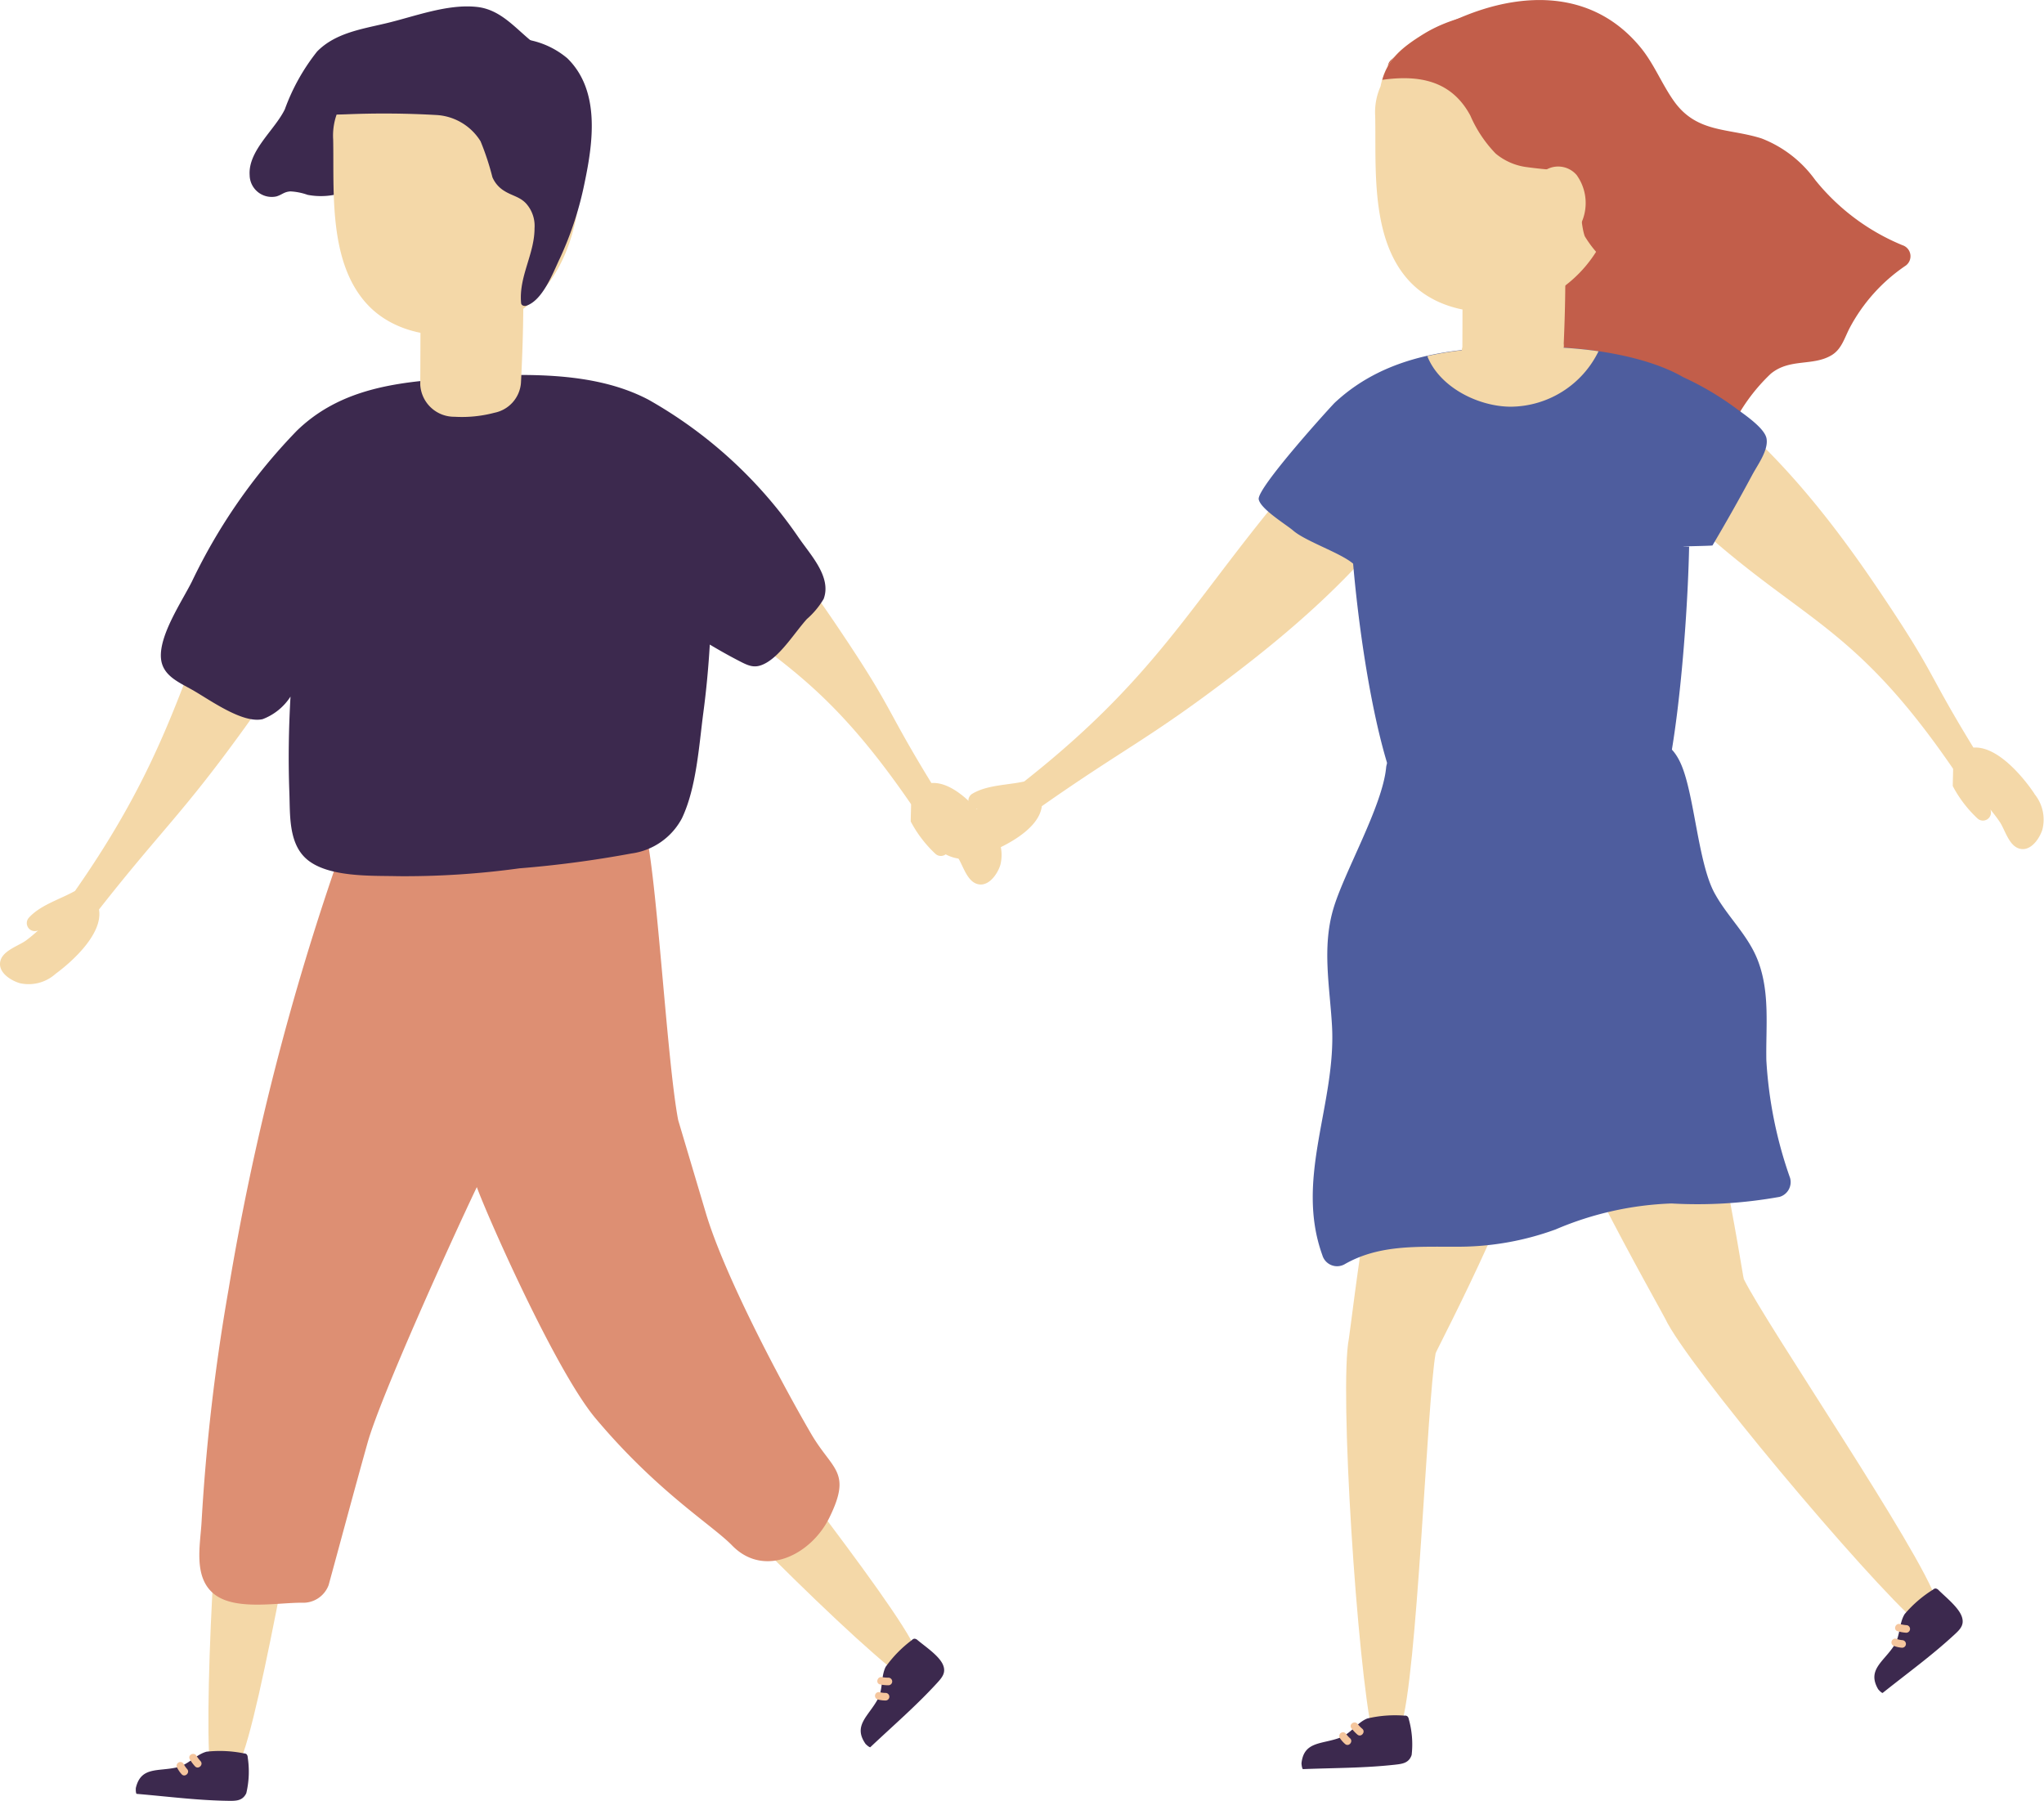 <svg id="グループ_22499" data-name="グループ 22499" xmlns="http://www.w3.org/2000/svg" xmlns:xlink="http://www.w3.org/1999/xlink" width="143" height="126" viewBox="0 0 143 126">
  <defs>
    <clipPath id="clip-path">
      <rect id="長方形_15436" data-name="長方形 15436" width="143" height="126" fill="none"/>
    </clipPath>
  </defs>
  <g id="グループ_22487" data-name="グループ 22487" clip-path="url(#clip-path)">
    <path id="パス_26568" data-name="パス 26568" d="M79.4,160.841c-.105-.175-3.669-15.51-6.572-18.453-3.521-3.57-7.244,5.109-7.842,5.414-1.411.72,8.917,15.824,9.159,16.247,1.764,3.082,15.5,16.922,19.427,19.806.268.2,1.96.334,1.132-1.708-1.352-3.332-13.457-18.233-15.3-21.307" transform="translate(-30.592 -66.637)" fill="#f4d8a8"/>
    <path id="パス_26569" data-name="パス 26569" d="M114.66,224.261c1.7-1.6,3.188-2.88,4.637-4.455.374-.407.673-.743.449-1.294-.264-.647-1.273-1.307-1.8-1.755a.335.335,0,0,0-.2-.084.254.254,0,0,0-.171.09,8.469,8.469,0,0,0-1.844,1.88c-.353.712-.158,1.545-.569,2.291-.65,1.178-1.731,1.823-.838,3.1.173.176.313.253.338.23" transform="translate(-53.769 -102.017)" fill="#3c294e"/>
    <path id="パス_26570" data-name="パス 26570" d="M52.985,3.448C51.7,2.458,50.676,1.069,48.953.884c-2.086-.225-4.389.685-6.4,1.157-1.686.4-3.514.673-4.779,1.965A14.313,14.313,0,0,0,35.52,8.043c-.7,1.454-2.583,2.895-2.463,4.617a1.545,1.545,0,0,0,1.873,1.483c.4-.119.533-.325.985-.351a4.242,4.242,0,0,1,1.194.24,4.925,4.925,0,0,0,2.592-.2A12.1,12.1,0,0,0,44.121,10.7a17.063,17.063,0,0,1,2.6-2.207A17.134,17.134,0,0,1,50.23,7.107c1.459-.54,2.751-1.584,2.731-3.213a.274.274,0,0,0,.024-.447" transform="translate(-15.591 -0.4)" fill="#3c294e"/>
    <path id="パス_26571" data-name="パス 26571" d="M116.832,221.789a2.6,2.6,0,0,1-.471-.039c-.331-.058-.459.446-.124.513a2.937,2.937,0,0,0,.6.057.266.266,0,0,0-.01-.531m-.639,1.012a.263.263,0,0,0-.124.51,2.053,2.053,0,0,0,.558.075.265.265,0,0,0-.009-.53,1.75,1.75,0,0,1-.425-.055" transform="translate(-54.663 -104.406)" fill="#f5c69d"/>
    <path id="パス_26572" data-name="パス 26572" d="M35.367,166.878c.06-.2,9.086-13.086,9.337-17.215.3-5.009-8.633-2-9.258-2.238-1.477-.573-5.818,17.211-5.971,17.674-1.114,3.373-2.238,22.858-1.765,27.71.032.331,1.06,1.685,2.025-.3,1.576-3.232,4.581-22.206,5.633-25.635" transform="translate(-13.019 -69.093)" fill="#f4d8a8"/>
    <path id="パス_26573" data-name="パス 26573" d="M57.905,6.026a10.963,10.963,0,0,0-10.347.235C45.817,7.331,44.842,8.2,44.5,9.95a4.457,4.457,0,0,0-.378,2.106c.073,3.572-.352,8.569,2.389,11.523,2.424,2.612,6.984,2.777,10.084.877,3.621-2.219,4.618-5.993,4.872-9.585.227-3.2-.173-6.944-3.561-8.845" transform="translate(-20.813 -2.28)" fill="#f4d8a8"/>
    <path id="パス_26574" data-name="パス 26574" d="M64.1,59.444c.354-.665,1.119-1.683.973-2.5-.135-.75-1.633-1.732-2.182-2.145a20.723,20.723,0,0,0-3.658-2.152c-2.206-1.289-6.369-2.271-11.661-2.125-4,.11-8.942.4-12.712,3.923a44.31,44.31,0,0,0-3.136,4.519c-.373.689-1.367,2.039-1.2,2.816.146.694.951,1.187,1.438,1.609l2.6,2.252c.665,7.695,2.145,18.93,4.738,18.883,2.457-.044,18.323-.453,19.44-1.52,1.471-1.4,2.318-11.769,2.462-18.478a.478.478,0,0,0,.09-.1c.968-1.644,1.909-3.3,2.807-4.985" transform="translate(-14.391 -23.783)" fill="#3c294e"/>
    <path id="パス_26575" data-name="パス 26575" d="M106.526,83.366c-.778-1.159-2.586-3.35-4.266-3.224-3.415-5.578-2.536-4.97-6.738-11.188-3.859-5.709-8.244-11.046-14.036-14.878-1.418-.939-2.8,1.291-1.4,2.234.7.471,1.38.967,2.04,1.481a1.288,1.288,0,0,0-.239.171c-.317-.308-.631-.619-.95-.926A1.33,1.33,0,0,0,79,58.86l.772.862a1.215,1.215,0,0,0-.054,1.8c9.7,9.96,13.252,8.632,21.119,20.1.009.013-.03,1.2-.021,1.214a8.549,8.549,0,0,0,1.726,2.259.562.562,0,0,0,.9-.628c.233.282.456.571.661.874.394.583.679,1.864,1.582,1.9.688.025,1.211-.787,1.394-1.348a2.828,2.828,0,0,0-.559-2.52" transform="translate(-37.099 -25.355)" fill="#f4d8a8"/>
    <path id="パス_26576" data-name="パス 26576" d="M23.81,59.291c-.2.822-.431,1.63-.686,2.428a1.3,1.3,0,0,0-.243-.166c.18-.4.363-.807.541-1.212a1.33,1.33,0,0,0-2.376-1.193L20.5,60.171a1.211,1.211,0,0,0-1.7.568C12.9,73.091,12.923,78.8,5.248,89.783c-1.043.587-2.433.983-3.238,1.885a.562.562,0,0,0,.662.876c-.272.244-.55.479-.845.7C1.262,93.661,0,94,0,94.9c0,.69.834,1.18,1.4,1.34a2.817,2.817,0,0,0,2.491-.66c1.148-.841,3.329-2.8,3.035-4.5,4.477-5.7,5.862-6.691,10.344-12.923,4.023-5.594,7.516-11.555,9.114-18.322a1.317,1.317,0,0,0-2.575-.545" transform="translate(0 -27.446)" fill="#f4d8a8"/>
    <path id="パス_26577" data-name="パス 26577" d="M69.2,151.768c-2.257-3.882-6.1-11.182-7.372-15.465q-.965-3.241-1.93-6.482c-.819-4.248-1.549-18.24-2.393-20.562a27.049,27.049,0,0,1-8.013,2.174c-4.155.524-9.16-.149-13.241-.3a183.367,183.367,0,0,0-7.816,30.559,140.235,140.235,0,0,0-1.884,16.25c-.092,1.613-.588,3.852.873,5.028s4.381.608,6.132.611a1.9,1.9,0,0,0,1.886-1.235c.907-3.313,1.791-6.633,2.719-9.939.913-3.255,5.912-14.273,7.648-17.906.749,2.063,5.529,12.876,8.308,16.182,4.331,5.152,8.153,7.454,9.546,8.887,2.259,2.324,5.536.651,6.807-1.934,1.6-3.253.214-3.318-1.27-5.869" transform="translate(-12.45 -51.443)" fill="#dd8f73"/>
    <path id="パス_26578" data-name="パス 26578" d="M60.555,49.877a.561.561,0,0,0-.206-.557c-.732-.591-2.5-.2-3.346-.137-.784.054-1.571.1-2.355.163-.512.044-.8.025-1.108.44a.479.479,0,0,0-.1.27,22.333,22.333,0,0,0-2.415.407c.854,2.173,3.544,3.527,5.823,3.542a6.891,6.891,0,0,0,6.158-3.879c-.771-.112-1.595-.195-2.455-.25" transform="translate(-24.072 -23.071)" fill="#ff8a75"/>
    <path id="パス_26579" data-name="パス 26579" d="M65.964,61.02a31.434,31.434,0,0,0-10.545-9.709c-4.265-2.245-9.814-1.739-14.473-1.538a.527.527,0,0,0-.314.124c-3.624.29-7.093.937-9.818,3.586a39.707,39.707,0,0,0-7.342,10.557c-.705,1.4-2.291,3.737-2.162,5.352.1,1.22,1.225,1.673,2.2,2.225,1.193.672,3.493,2.369,4.912,2.045a4,4,0,0,0,1.951-1.58c-.127,2.236-.163,4.475-.08,6.717.058,1.538-.074,3.549,1.216,4.661,1.5,1.291,4.57,1.143,6.36,1.188a58.772,58.772,0,0,0,8.52-.549,76.67,76.67,0,0,0,7.827-1.038A4.711,4.711,0,0,0,57.756,80.6c1.02-2.146,1.193-5.08,1.5-7.4.211-1.582.357-3.168.451-4.757.623.372,1.253.729,1.893,1.063.817.426,1.246.675,2.053.218,1.075-.608,2.03-2.165,2.846-3.067a5.754,5.754,0,0,0,1.174-1.409c.567-1.518-.9-3.054-1.711-4.235" transform="translate(-10.049 -23.344)" fill="#3c294e"/>
    <path id="パス_26580" data-name="パス 26580" d="M62.694,30.11a2.331,2.331,0,0,0-1.684-1.571,3.473,3.473,0,0,0-1.519-.079c-.632.131-1.37.192-.117.217a2.992,2.992,0,0,0-.671.06c-1.36-.3-2.928.353-2.967,1.966-.077,3.195-.058,6.393-.079,9.589a2.377,2.377,0,0,0,2.4,2.243,8.873,8.873,0,0,0,2.787-.28A2.314,2.314,0,0,0,62.7,40.189c.095-1.806.156-3.612.166-5.42a17.494,17.494,0,0,0-.174-4.659" transform="translate(-26.255 -13.375)" fill="#f4d8a8"/>
    <path id="パス_26581" data-name="パス 26581" d="M18.048,234.492c2.329.2,4.268.457,6.406.487.553.008,1,.006,1.262-.529a6.54,6.54,0,0,0,.1-2.514.336.336,0,0,0-.071-.206.254.254,0,0,0-.181-.067,8.467,8.467,0,0,0-2.628-.122c-.766.212-1.255.913-2.084,1.1-1.31.3-2.511-.076-2.863,1.442-.015.247.021.4.055.406" transform="translate(-8.486 -108.98)" fill="#3c294e"/>
    <path id="パス_26582" data-name="パス 26582" d="M25.065,232.411a2.539,2.539,0,0,1-.285-.377c-.178-.286-.638-.045-.464.25a2.941,2.941,0,0,0,.361.489c.23.253.618-.108.388-.361m-1.179.2a.262.262,0,0,0-.462.248,2.043,2.043,0,0,0,.317.467c.227.256.614-.106.387-.361a1.765,1.765,0,0,1-.242-.354" transform="translate(-11.036 -109.19)" fill="#f5c69d"/>
    <path id="パス_26583" data-name="パス 26583" d="M59.826,5.581a5.907,5.907,0,0,0-3.648-1.368c-.254-.029-.508-.055-.762-.079a.428.428,0,0,0-.235-.387,4.666,4.666,0,0,0-3.519-.321c-1.28.28-2.733.389-3.8,1.2a.458.458,0,0,0-.174.273,7.9,7.9,0,0,0-4.731,3.762c-.087.183-.327.787-.169.806,0,.126,1.382.056,1.546.056a64.038,64.038,0,0,1,6.447.053,3.891,3.891,0,0,1,3,1.835,18.416,18.416,0,0,1,.827,2.509,2.062,2.062,0,0,0,.836.963c.52.332,1.085.406,1.521.878a2.346,2.346,0,0,1,.591,1.728c0,1.82-1.11,3.376-.941,5.234.017.19.235.236.378.187,1.146-.393,1.845-2.282,2.333-3.307a23.644,23.644,0,0,0,1.734-5.3c.6-2.858,1.1-6.478-1.239-8.73" transform="translate(-20.159 -1.523)" fill="#3c294e"/>
    <path id="パス_26584" data-name="パス 26584" d="M219.8,17.153a15.3,15.3,0,0,1-6.1-4.566,8.308,8.308,0,0,0-3.746-2.9c-2.337-.745-4.548-.351-6.158-2.648-.843-1.2-1.378-2.59-2.319-3.731-4.7-5.7-12.579-3.1-17.4.847-.783.642.333,1.747,1.11,1.112.4-.329.818-.647,1.248-.951A43.23,43.23,0,0,0,193.126,21.9c1.377,2.071,2.843,4.081,5.177,5.106,2.729,1.2,6,1,8.249,3.184a.805.805,0,0,0,1.253-.162,12.682,12.682,0,0,1,2.791-3.878c1.33-1.1,2.946-.508,4.258-1.3.7-.421.9-1.21,1.26-1.9a12.081,12.081,0,0,1,3.88-4.337.811.811,0,0,0-.19-1.458" transform="translate(-86.711 0)" fill="#c25e4a"/>
    <path id="パス_26585" data-name="パス 26585" d="M218.939,151.381c-.09-.183-2.368-15.762-5.016-18.937-3.212-3.851-7.644,4.488-8.264,4.742-1.466.6,7.571,16.513,7.777,16.955,1.5,3.218,14.045,18.155,17.716,21.356.25.219,1.925.5,1.269-1.608-1.071-3.433-11.9-19.291-13.481-22.508" transform="translate(-96.939 -61.882)" fill="#f4d8a8"/>
    <path id="パス_26586" data-name="パス 26586" d="M248.813,217.34c1.829-1.457,3.416-2.6,4.991-4.053.407-.374.732-.684.554-1.252-.209-.667-1.16-1.409-1.648-1.9a.339.339,0,0,0-.193-.1.252.252,0,0,0-.178.076,8.48,8.48,0,0,0-1.994,1.72c-.411.68-.286,1.527-.758,2.235-.745,1.12-1.876,1.673-1.092,3.018.159.189.292.278.318.257" transform="translate(-117.097 -98.892)" fill="#3c294e"/>
    <path id="パス_26587" data-name="パス 26587" d="M251.563,214.809a2.583,2.583,0,0,1-.466-.078c-.325-.086-.494.406-.166.5a2.939,2.939,0,0,0,.6.107.266.266,0,0,0,.034-.53m-.721.956a.263.263,0,0,0-.165.5,2.06,2.06,0,0,0,.55.122.265.265,0,0,0,.034-.529,1.753,1.753,0,0,1-.419-.09" transform="translate(-118.171 -101.099)" fill="#f5c69d"/>
    <path id="パス_26588" data-name="パス 26588" d="M184.531,160.489c.035-.2,7.408-14.107,7.15-18.236-.313-5.008-8.812-.916-9.462-1.079-1.536-.386-3.659,17.8-3.754,18.276-.691,3.485.588,22.96,1.654,27.717.073.325,1.259,1.541,1.974-.543,1.166-3.4,1.816-22.6,2.439-26.134" transform="translate(-84.095 -65.801)" fill="#f4d8a8"/>
    <path id="パス_26589" data-name="パス 26589" d="M195.905,2.943a10.963,10.963,0,0,0-10.347.235c-1.741,1.07-2.716,1.935-3.06,3.689a4.463,4.463,0,0,0-.377,2.106c.073,3.572-.352,8.569,2.389,11.523,2.424,2.612,6.984,2.777,10.084.877,3.621-2.22,4.618-5.994,4.872-9.585.227-3.2-.173-6.944-3.561-8.845" transform="translate(-85.911 -0.828)" fill="#f4d8a8"/>
    <path id="パス_26590" data-name="パス 26590" d="M244.526,78.68c-.778-1.16-2.586-3.351-4.266-3.224-3.415-5.577-2.536-4.97-6.738-11.188-3.859-5.71-8.244-11.046-14.036-14.878-1.418-.938-2.8,1.292-1.4,2.235q1.052.706,2.04,1.481a1.241,1.241,0,0,0-.239.171c-.317-.308-.631-.62-.95-.927A1.331,1.331,0,0,0,217,54.175l.772.862a1.214,1.214,0,0,0-.054,1.8c9.7,9.96,13.252,8.631,21.119,20.1.009.013-.03,1.2-.021,1.214a8.543,8.543,0,0,0,1.726,2.26.561.561,0,0,0,.9-.628c.233.282.456.57.661.874.394.583.679,1.864,1.582,1.9.688.025,1.211-.787,1.394-1.348a2.828,2.828,0,0,0-.559-2.52" transform="translate(-102.197 -23.148)" fill="#f4d8a8"/>
    <path id="パス_26591" data-name="パス 26591" d="M156.381,57.126q-.643,1.093-1.358,2.125a1.283,1.283,0,0,0-.185-.229c.288-.335.581-.667.868-1a1.331,1.331,0,0,0-1.93-1.83l-.815.822a1.21,1.21,0,0,0-1.8.05c-9.215,10.115-10.841,15.588-21.359,23.876-1.168.26-2.613.236-3.643.867a.562.562,0,0,0,.381,1.031c-.33.155-.666.3-1.01.422-.662.237-1.971.192-2.229,1.059-.2.661.457,1.372.954,1.689a2.815,2.815,0,0,0,2.576.089c1.342-.473,4-1.716,4.205-3.428,5.933-4.162,7.544-4.706,13.633-9.374,5.467-4.189,10.532-8.884,14.015-14.9.853-1.472-1.45-2.726-2.308-1.267" transform="translate(-58.15 -26.261)" fill="#f4d8a8"/>
    <path id="パス_26592" data-name="パス 26592" d="M200.694,27.027a2.331,2.331,0,0,0-1.684-1.571,3.473,3.473,0,0,0-1.519-.079c-.632.131-1.37.192-.117.217a2.992,2.992,0,0,0-.671.06c-1.36-.3-2.928.353-2.967,1.966-.077,3.195-.058,6.393-.079,9.589a2.377,2.377,0,0,0,2.4,2.243,8.873,8.873,0,0,0,2.787-.28,2.314,2.314,0,0,0,1.854-2.066c.095-1.806.156-3.612.166-5.42a17.5,17.5,0,0,0-.174-4.659" transform="translate(-91.353 -11.923)" fill="#f4d8a8"/>
    <path id="パス_26593" data-name="パス 26593" d="M172.462,230.592c2.335-.09,4.292-.073,6.417-.307.549-.06.995-.117,1.187-.681a6.53,6.53,0,0,0-.2-2.508.337.337,0,0,0-.1-.2.253.253,0,0,0-.188-.044,8.462,8.462,0,0,0-2.623.2c-.734.3-1.134,1.061-1.932,1.352-1.263.461-2.5.235-2.664,1.784.015.247.07.4.1.4" transform="translate(-81.306 -106.811)" fill="#3c294e"/>
    <path id="パス_26594" data-name="パス 26594" d="M178.966,228.189a2.557,2.557,0,0,1-.329-.339c-.212-.262-.639.034-.43.305a2.972,2.972,0,0,0,.418.441c.259.223.6-.184.341-.407m-1.145.343a.262.262,0,0,0-.428.3,2.044,2.044,0,0,0,.372.424c.257.226.6-.181.34-.406a1.751,1.751,0,0,1-.284-.321" transform="translate(-83.66 -107.232)" fill="#f5c69d"/>
    <path id="パス_26595" data-name="パス 26595" d="M207.248,128.14a29.79,29.79,0,0,1-1.665-8.26c-.043-2.327.264-4.689-.574-6.918-.687-1.829-2.143-3.092-3.057-4.779-1.132-2.087-1.4-6.769-2.3-8.922-1.474-3.541-4.711-.9-7.875-.792-3.969.134-8.417-3.153-11.506-.071,0,0-.006.007-.009.011a1.117,1.117,0,0,0-1.278.995c-.254,2.715-2.956,7.35-3.7,9.912-.789,2.7-.246,5.406-.089,8.148.313,5.456-2.622,10.678-.673,16.068a1.072,1.072,0,0,0,1.553.633c2.4-1.381,5.065-1.216,7.735-1.229a19.851,19.851,0,0,0,7.033-1.21,22.6,22.6,0,0,1,8.1-1.815,32.432,32.432,0,0,0,7.562-.461,1.075,1.075,0,0,0,.742-1.309" transform="translate(-82.008 -45.707)" fill="#4e5d9e"/>
    <path id="パス_26596" data-name="パス 26596" d="M201.248,54.758c.354-.665,1.119-1.683.973-2.5-.135-.751-1.633-1.732-2.182-2.145a20.722,20.722,0,0,0-3.658-2.152c-2.206-1.289-6.369-2.271-11.661-2.125-4,.11-8.942.4-12.712,3.923-.2.187-5.476,5.983-5.313,6.759.145.694,1.924,1.763,2.412,2.184.868.751,3.323,1.563,4.191,2.313.665,7.695,2.6,18.419,5.194,18.372,2.457-.044,14.562.473,15.68-.593,1.47-1.4,2.49-12.261,2.634-18.969-1.545-.014,1.61-.044,1.635-.087.968-1.644,1.909-3.3,2.807-4.985" transform="translate(-78.633 -21.577)" fill="#4e5d9e"/>
    <path id="パス_26597" data-name="パス 26597" d="M198.555,45.191a.56.56,0,0,0-.206-.557c-.732-.591-2.5-.2-3.346-.137-.784.054-1.571.1-2.355.163-.512.044-.8.025-1.108.44a.482.482,0,0,0-.1.271,22.46,22.46,0,0,0-2.415.406c.854,2.173,3.544,3.527,5.823,3.543a6.891,6.891,0,0,0,6.158-3.879c-.771-.112-1.595-.195-2.455-.25" transform="translate(-89.171 -20.864)" fill="#f4d8a8"/>
    <path id="パス_26598" data-name="パス 26598" d="M196.668,2.479C193.7.812,188.919,1.229,186,3.023c-1.582.972-2.525,1.782-2.943,3.235,2.473-.344,4.811-.021,6.165,2.506a8.845,8.845,0,0,0,1.77,2.654,4.243,4.243,0,0,0,2.217.952q.786.107,1.577.171l1.908,2.256c.325.694.274,1.663.528,2.4a7.805,7.805,0,0,0,1.263,1.586c1.349-2.027,1.615-4.778,1.782-7.144.227-3.2-.211-7.26-3.6-9.161" transform="translate(-86.353 -0.672)" fill="#c25e4a"/>
    <path id="パス_26599" data-name="パス 26599" d="M206.609,22.646a1.7,1.7,0,0,0-2.428-.214c-.23.183.081.594.318.412a1.462,1.462,0,0,1,.173-.106.3.3,0,0,0,.177.24,1.286,1.286,0,0,1,.558.471c.117.238.237.471.375.7a.242.242,0,0,0,.211.128.713.713,0,0,1,.042.6.265.265,0,0,0,.433.3,4.192,4.192,0,0,1-.04.58c-.048.331.415.482.514.142a3.35,3.35,0,0,0-.334-3.248" transform="translate(-96.28 -10.368)" fill="#f4d8a8"/>
  </g>
</svg>

